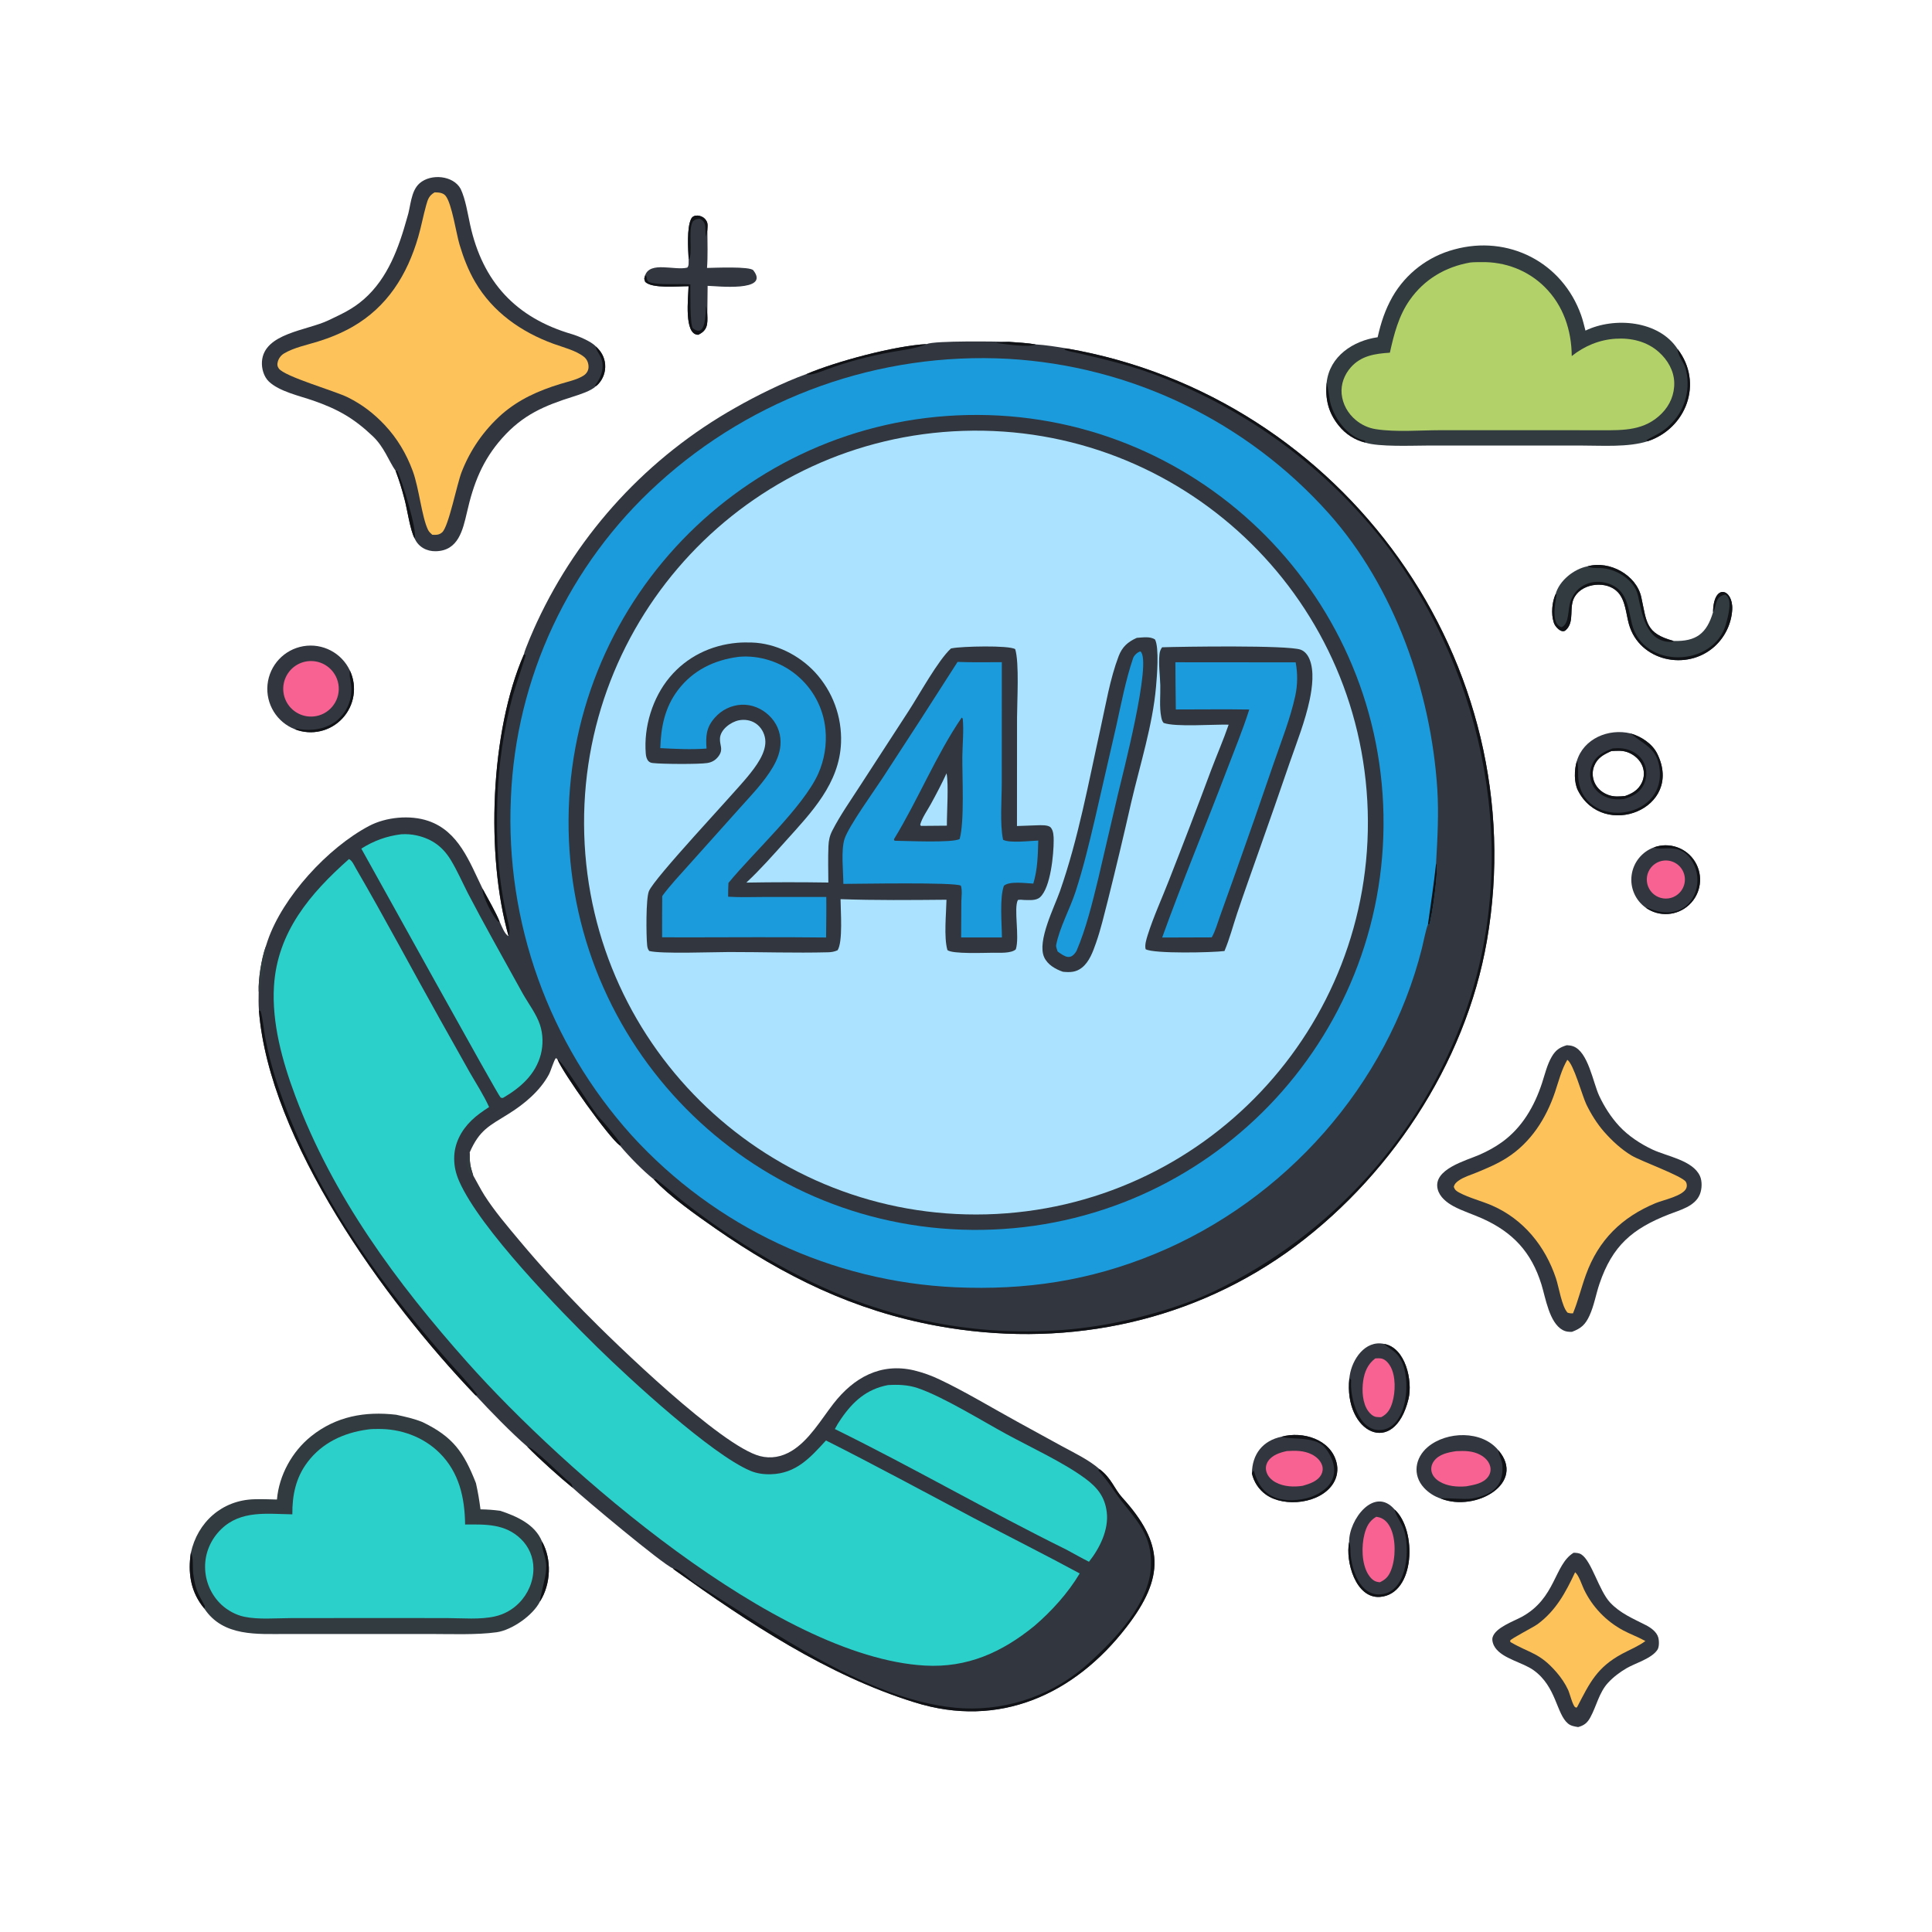 <svg width="60" height="60" viewBox="0 0 60 60" fill="none" xmlns="http://www.w3.org/2000/svg">
<path d="M28.779 10.685C29.035 10.573 30.972 10.607 31.328 10.616C31.585 10.634 31.919 10.652 32.167 10.696C32.464 10.713 32.832 10.772 33.126 10.821C41.739 12.314 47.672 20.588 46.177 29.214C45.511 33.059 43.105 36.666 39.933 38.916C36.761 41.147 32.903 41.87 29.108 41.177C26.521 40.704 24.35 39.635 22.211 38.146C21.628 37.74 20.793 37.153 20.309 36.63C19.977 36.368 19.525 35.906 19.254 35.578C18.903 35.321 17.48 33.32 17.311 32.894L17.265 32.859C17.203 32.92 17.111 33.25 17.044 33.374C16.767 33.882 16.286 34.285 15.8 34.588C15.183 34.972 14.894 35.091 14.587 35.787C14.586 36.1 14.596 36.197 14.695 36.503C14.813 36.708 14.918 36.922 15.044 37.121C15.355 37.61 15.764 38.089 16.135 38.532C16.765 39.285 17.438 40.02 18.125 40.722C19.126 41.746 22.398 44.908 23.601 45.22C23.944 45.309 24.276 45.245 24.578 45.064C25.128 44.734 25.501 44.083 25.886 43.589C26.514 42.783 27.346 42.316 28.382 42.557C28.661 42.625 28.931 42.721 29.189 42.846C29.936 43.197 30.854 43.748 31.604 44.159L32.958 44.901C33.346 45.112 33.824 45.339 34.152 45.631C34.519 45.908 34.602 46.235 34.853 46.511C36.149 47.939 36.18 48.981 34.98 50.535C33.37 52.62 31.031 53.697 28.395 52.865C25.698 52.028 23.24 50.392 20.957 48.761C20.93 48.742 20.922 48.731 20.896 48.707C20.566 48.571 18.123 46.522 17.779 46.2C17.395 45.888 16.709 45.273 16.373 44.923C15.905 44.522 15.204 43.803 14.777 43.338C14.771 43.334 14.765 43.329 14.76 43.325C11.928 40.366 8.359 35.422 8.041 31.379C8.026 31.178 8.03 30.996 8.033 30.796C8.019 30.404 8.12 29.772 8.25 29.405C8.27 29.342 8.29 29.278 8.312 29.215C8.779 27.855 10.176 26.33 11.463 25.65C11.984 25.375 12.732 25.3 13.301 25.494C14.245 25.816 14.577 26.759 14.986 27.598C15.134 27.871 15.409 28.351 15.515 28.62C15.576 28.75 15.674 29.023 15.794 29.071C15.083 26.575 15.223 22.72 16.27 20.325C16.287 20.191 16.601 19.479 16.673 19.328C17.98 16.516 20.136 14.185 22.837 12.663C23.468 12.301 24.355 11.861 25.044 11.617C25.963 11.226 27.78 10.739 28.779 10.685Z" fill="#31363F"/>
<path d="M20.31 36.63C20.326 36.624 20.342 36.618 20.358 36.612C20.549 36.736 21.045 37.178 21.199 37.298C22.797 38.551 24.706 39.712 26.609 40.408C29.327 41.401 32.32 41.642 35.136 40.967C35.98 40.766 36.903 40.485 37.69 40.109C41.352 38.364 44.17 35.233 45.519 31.406C47.223 26.558 46.146 21.031 43.077 16.96C41.219 14.543 38.719 12.697 35.862 11.633C35.098 11.348 34.296 11.155 33.503 10.972C33.35 10.936 33.223 10.921 33.072 10.868L33.056 10.835L33.126 10.821C41.74 12.314 47.672 20.588 46.178 29.214C45.511 33.059 43.105 36.667 39.933 38.916C36.761 41.147 32.903 41.871 29.108 41.177C26.521 40.704 24.35 39.636 22.211 38.146C21.628 37.74 20.794 37.153 20.31 36.63Z" fill="#101215"/>
<path d="M20.896 48.707C21.103 48.703 21.44 49.073 21.623 49.187C23.964 50.638 27.101 52.912 29.925 53.054C31.362 53.117 32.764 52.607 33.825 51.637C34.638 50.901 35.703 49.786 35.744 48.634C35.778 47.694 35.342 47.274 34.81 46.588C34.564 46.27 34.421 46.006 34.123 45.681L34.105 45.66L34.153 45.631C34.52 45.908 34.602 46.235 34.853 46.511C36.15 47.939 36.181 48.981 34.98 50.535C33.371 52.62 31.031 53.697 28.395 52.865C25.698 52.028 23.24 50.392 20.957 48.761C20.93 48.742 20.922 48.731 20.896 48.707Z" fill="#101215"/>
<path d="M8.041 31.379L8.094 31.399C8.163 31.634 8.188 31.965 8.236 32.22C8.324 32.68 8.44 33.134 8.585 33.58C9.651 36.83 11.541 39.521 13.757 42.083C14.101 42.482 14.511 42.901 14.826 43.316L14.777 43.338C14.771 43.334 14.766 43.329 14.76 43.325C11.929 40.366 8.36 35.422 8.041 31.379Z" fill="#101215"/>
<path d="M16.27 20.325L16.324 20.341C16.307 20.447 15.983 21.387 15.925 21.603C15.639 22.669 15.478 23.764 15.445 24.867C15.405 26.115 15.468 27.323 15.757 28.537C15.799 28.715 15.857 28.898 15.795 29.071C15.083 26.575 15.223 22.72 16.27 20.325Z" fill="#101215"/>
<path d="M25.045 11.617C25.964 11.226 27.781 10.739 28.779 10.685C28.496 10.816 28.02 10.873 27.705 10.93C26.998 11.057 26.332 11.23 25.658 11.48C25.52 11.531 25.16 11.682 25.045 11.617Z" fill="#101215"/>
<path d="M17.311 32.894C17.505 32.984 18.354 34.431 18.622 34.715C18.783 34.886 19.141 35.317 19.271 35.511L19.276 35.554L19.253 35.577C18.903 35.321 17.479 33.319 17.311 32.894Z" fill="#101215"/>
<path d="M16.373 44.924C16.561 44.931 17.489 45.885 17.706 46.046C17.762 46.087 17.772 46.14 17.779 46.2C17.395 45.888 16.709 45.273 16.373 44.924Z" fill="#101215"/>
<path d="M8.25 29.405C8.328 29.648 8.095 30.347 8.095 30.73C8.068 30.765 8.068 30.771 8.034 30.796C8.019 30.404 8.121 29.772 8.25 29.405Z" fill="#323B40"/>
<path d="M14.985 27.598C15.133 27.871 15.409 28.352 15.514 28.62L15.482 28.631C15.328 28.513 14.963 27.813 14.985 27.598Z" fill="#101215"/>
<path d="M31.328 10.616C31.584 10.634 31.919 10.652 32.166 10.696C31.979 10.804 31.168 10.683 30.925 10.647C31.055 10.628 31.196 10.623 31.328 10.616Z" fill="#101215"/>
<path d="M14.695 36.503L14.652 36.511C14.453 36.355 14.477 35.995 14.587 35.787C14.585 36.099 14.596 36.197 14.695 36.503Z" fill="#323B40"/>
<path d="M44.345 28.712C44.293 28.818 44.194 29.312 44.158 29.453C43.09 33.703 39.908 37.272 35.877 38.937C33.83 39.783 31.841 40.072 29.678 39.978C25.834 39.806 22.216 38.111 19.623 35.267C17.041 32.404 15.691 28.638 15.866 24.786C16.02 21.049 17.668 17.53 20.438 15.017C23.397 12.322 27.314 10.926 31.311 11.144C35.133 11.363 38.712 13.088 41.265 15.943C43.302 18.224 44.44 21.468 44.636 24.495C44.686 25.271 44.642 26.032 44.599 26.805C44.694 26.953 44.467 28.542 44.383 28.72L44.345 28.712Z" fill="#1B9BDC"/>
<path d="M44.6 26.805C44.694 26.953 44.468 28.541 44.384 28.72L44.346 28.712C44.435 28.058 44.529 27.468 44.6 26.805Z" fill="#101215"/>
<path d="M30.048 12.889C37.048 12.743 42.836 18.308 42.965 25.309C43.093 32.309 37.513 38.083 30.513 38.194C23.537 38.305 17.788 32.749 17.659 25.773C17.531 18.798 23.073 13.035 30.048 12.889Z" fill="#31363F"/>
<path d="M29.911 13.381C36.645 13.16 42.277 18.451 42.476 25.186C42.675 31.92 37.366 37.535 30.631 37.713C23.926 37.889 18.342 32.609 18.144 25.905C17.946 19.202 23.208 13.601 29.911 13.381Z" fill="#AAE2FF"/>
<path d="M22.894 19.963C23.045 19.95 23.199 19.95 23.351 19.954C24.089 19.978 24.813 20.343 25.312 20.879C25.859 21.472 26.149 22.257 26.119 23.064C26.071 24.331 25.201 25.229 24.403 26.116C24.005 26.558 23.613 27.005 23.178 27.41C24.027 27.395 24.876 27.395 25.725 27.408C25.723 27.033 25.712 26.654 25.728 26.279C25.735 26.098 25.767 25.953 25.85 25.792C26.097 25.31 26.423 24.85 26.717 24.393L28.216 22.084C28.553 21.567 29.13 20.509 29.532 20.14C29.546 20.137 29.561 20.134 29.575 20.131C29.858 20.074 31.332 20.033 31.528 20.16C31.658 20.577 31.586 21.788 31.585 22.282L31.583 25.653C31.792 25.644 32.002 25.636 32.211 25.63C32.32 25.627 32.557 25.613 32.632 25.7C32.719 25.8 32.723 25.973 32.723 26.099C32.724 26.52 32.631 27.561 32.301 27.863C32.176 27.977 31.967 27.951 31.811 27.95C31.739 27.942 31.684 27.938 31.612 27.949C31.474 28.205 31.671 29.095 31.547 29.482C31.407 29.614 31.031 29.587 30.844 29.588C30.603 29.588 29.555 29.635 29.422 29.503C29.308 29.102 29.386 28.378 29.394 27.942C28.3 27.952 27.197 27.963 26.104 27.924C26.105 28.279 26.182 29.246 26.012 29.511C25.914 29.556 25.82 29.572 25.712 29.574C24.692 29.6 23.661 29.565 22.64 29.566C22.148 29.566 20.52 29.63 20.162 29.533C20.116 29.475 20.104 29.421 20.097 29.348C20.068 29.049 20.056 27.911 20.152 27.677C20.326 27.256 22.743 24.699 23.219 24.118C23.465 23.817 23.819 23.366 23.764 22.952C23.738 22.759 23.633 22.577 23.47 22.467C23.316 22.363 23.121 22.334 22.941 22.371C22.693 22.423 22.37 22.657 22.359 22.936C22.35 23.147 22.466 23.261 22.329 23.465C22.242 23.595 22.121 23.672 21.967 23.696C21.702 23.738 20.566 23.731 20.274 23.697C20.221 23.691 20.18 23.678 20.141 23.64C20.081 23.579 20.061 23.482 20.055 23.4C19.988 22.573 20.267 21.667 20.797 21.034C21.327 20.399 22.075 20.035 22.894 19.963Z" fill="#31363F"/>
<path d="M29.738 20.556C30.196 20.574 30.655 20.565 31.113 20.564L31.111 24.304C31.111 24.832 31.048 25.576 31.151 26.079C31.346 26.191 31.989 26.113 32.244 26.104C32.232 26.562 32.224 26.999 32.09 27.441C31.856 27.431 31.348 27.355 31.177 27.509C31.039 27.891 31.113 28.684 31.116 29.113L29.849 29.114L29.855 28.003C29.859 27.84 29.889 27.662 29.841 27.505C29.643 27.392 26.655 27.45 26.191 27.45C26.19 27.063 26.113 26.401 26.229 26.05C26.358 25.656 27.143 24.57 27.406 24.167C28.191 22.968 28.968 21.765 29.738 20.556Z" fill="#1B9BDC"/>
<path d="M29.867 22.284L29.899 22.319C29.936 22.7 29.89 23.112 29.886 23.496C29.88 24.117 29.956 25.51 29.803 26.055C29.591 26.184 28.118 26.112 27.78 26.11L27.761 26.066C28.508 24.845 29.072 23.446 29.867 22.284Z" fill="#31363F"/>
<path d="M29.396 24.015C29.466 24.37 29.403 25.225 29.406 25.642L28.601 25.649L28.577 25.612C28.635 25.397 28.803 25.163 28.91 24.967C29.081 24.655 29.248 24.338 29.396 24.015Z" fill="#AAE2FF"/>
<path d="M22.921 20.401C22.932 20.4 22.944 20.398 22.955 20.397C23.582 20.343 24.236 20.554 24.721 20.951C25.242 21.373 25.572 21.986 25.635 22.653C25.68 23.124 25.602 23.599 25.41 24.031C24.942 25.066 23.4 26.471 22.623 27.42C22.613 27.562 22.614 27.705 22.613 27.848C22.989 27.873 23.374 27.856 23.751 27.856L25.661 27.856C25.666 28.276 25.658 28.696 25.655 29.115C24.189 29.098 22.721 29.11 21.255 29.111L20.563 29.108C20.561 28.681 20.562 28.255 20.566 27.828C20.815 27.486 21.12 27.17 21.401 26.852L22.997 25.07C23.348 24.678 23.738 24.275 24.004 23.82C24.145 23.58 24.243 23.323 24.241 23.04C24.24 22.723 24.108 22.43 23.876 22.213C23.645 21.996 23.347 21.873 23.028 21.886C22.709 21.902 22.411 22.047 22.201 22.287C21.929 22.592 21.915 22.863 21.942 23.247C21.468 23.284 20.981 23.258 20.506 23.234C20.526 22.574 20.648 21.964 21.057 21.427C21.519 20.818 22.174 20.5 22.921 20.401Z" fill="#1B9BDC"/>
<path d="M36.09 20.102C36.69 20.082 39.979 20.031 40.389 20.175C40.525 20.223 40.616 20.345 40.669 20.474C40.819 20.838 40.753 21.349 40.675 21.725C40.535 22.392 40.274 23.05 40.05 23.693C39.744 24.585 39.434 25.477 39.118 26.366C38.885 27.03 38.646 27.693 38.422 28.36C38.292 28.749 38.187 29.157 38.027 29.535C37.665 29.583 35.835 29.625 35.579 29.479C35.544 29.35 35.603 29.167 35.642 29.041C35.823 28.467 36.085 27.9 36.303 27.339C36.751 26.198 37.19 25.054 37.617 23.905C37.794 23.438 37.994 22.978 38.157 22.505C37.688 22.492 36.509 22.585 36.137 22.451C36.092 22.398 36.078 22.341 36.064 22.273C36 21.956 36.042 21.606 36.034 21.283C36.026 20.961 35.973 20.629 36.01 20.308C36.02 20.224 36.043 20.171 36.09 20.102Z" fill="#31363F"/>
<path d="M36.503 20.567L40.238 20.57C40.303 20.911 40.299 21.261 40.228 21.601C40.074 22.312 39.79 23.025 39.553 23.713C39.161 24.862 38.762 26.008 38.354 27.151L37.889 28.45C37.811 28.665 37.745 28.914 37.632 29.111L36.092 29.116C36.719 27.375 37.437 25.66 38.095 23.929C38.334 23.302 38.594 22.674 38.797 22.035C38.037 22.022 37.276 22.034 36.516 22.033C36.509 21.545 36.505 21.056 36.503 20.567Z" fill="#1B9BDC"/>
<path d="M35.305 19.809C35.485 19.799 35.713 19.755 35.87 19.86C36.006 20.114 35.928 21.03 35.901 21.333C35.798 22.515 35.403 23.754 35.132 24.914C34.9 25.939 34.656 26.961 34.401 27.98C34.289 28.413 34.187 28.859 34.038 29.282C33.944 29.551 33.83 29.873 33.597 30.054C33.415 30.197 33.23 30.201 33.01 30.179C32.778 30.099 32.532 29.96 32.427 29.726C32.203 29.229 32.741 28.18 32.919 27.673C33.491 26.038 33.805 24.305 34.179 22.615C34.341 21.883 34.473 21.08 34.74 20.379C34.851 20.089 35.026 19.933 35.305 19.809Z" fill="#31363F"/>
<path d="M32.846 29.55C32.827 29.499 32.791 29.401 32.8 29.349C32.901 28.816 33.229 28.223 33.399 27.702C33.649 26.935 33.825 26.192 34.008 25.416L34.663 22.562C34.819 21.86 34.957 21.125 35.188 20.443C35.218 20.354 35.323 20.254 35.416 20.23C35.792 20.513 34.841 24.142 34.715 24.682L34.108 27.283C33.928 28.022 33.73 28.841 33.43 29.537C33.247 29.83 33.083 29.721 32.846 29.55Z" fill="#1B9BDC"/>
<path d="M10.838 26.679C10.938 26.726 10.999 26.876 11.053 26.969C11.95 28.509 12.786 30.091 13.658 31.646L14.583 33.294C14.788 33.651 15.02 34.006 15.189 34.38C14.997 34.506 14.806 34.636 14.641 34.797C14.319 35.111 14.104 35.518 14.105 35.977C14.105 36.23 14.159 36.453 14.26 36.684C14.906 38.157 17.373 40.685 18.554 41.845C19.57 42.842 22.092 45.163 23.299 45.675C23.502 45.761 23.72 45.79 23.939 45.784C24.723 45.762 25.158 45.274 25.651 44.735C27.196 45.512 28.718 46.34 30.247 47.148C31.339 47.724 32.446 48.277 33.531 48.865C33.173 49.469 32.652 50.044 32.12 50.498C31.118 51.315 30.04 51.8 28.725 51.726C24.122 51.469 17.493 45.654 14.526 42.321C12.317 39.84 10.339 37.162 9.168 34.029C8.768 32.96 8.436 31.762 8.509 30.615C8.616 28.941 9.634 27.746 10.838 26.679Z" fill="#2BD0CA"/>
<path d="M27.575 43.015C27.884 42.996 28.191 43.006 28.487 43.104C29.275 43.367 30.49 44.122 31.256 44.538C32.015 44.95 33.035 45.422 33.707 45.919C34.076 46.193 34.313 46.482 34.371 46.958C34.439 47.506 34.151 48.084 33.819 48.502C33.582 48.383 33.351 48.251 33.117 48.125C30.695 46.931 28.351 45.571 25.927 44.38C25.983 44.271 26.049 44.164 26.119 44.064C26.492 43.52 26.915 43.141 27.575 43.015Z" fill="#2BD0CA"/>
<path d="M12.461 25.909C12.628 25.899 12.786 25.91 12.948 25.947C13.426 26.056 13.757 26.304 14.007 26.72C14.203 27.046 14.36 27.405 14.533 27.744C14.785 28.226 15.043 28.704 15.306 29.18L16.237 30.861C16.411 31.168 16.66 31.494 16.77 31.828C16.865 32.117 16.872 32.446 16.797 32.74C16.635 33.368 16.166 33.778 15.627 34.093L15.598 34.1C15.581 34.095 15.562 34.093 15.546 34.084C15.478 34.044 11.682 27.174 11.221 26.355C11.602 26.112 12.013 25.963 12.461 25.909Z" fill="#2BD0CA"/>
<path d="M8.601 46.569C8.665 45.814 9.073 45.075 9.665 44.602C10.439 43.984 11.336 43.824 12.303 43.936C12.59 43.999 12.845 44.053 13.119 44.163C14.068 44.62 14.404 45.098 14.781 46.06C14.848 46.364 14.882 46.567 14.922 46.874C15.161 46.879 15.299 46.889 15.536 46.919C16.044 47.087 16.617 47.339 16.833 47.874C17.142 48.428 17.108 49.194 16.773 49.729C16.558 50.166 15.894 50.625 15.424 50.691C14.797 50.778 13.996 50.745 13.357 50.745L10.766 50.745L8.906 50.745C7.995 50.744 6.932 50.838 6.346 49.957C6.319 49.924 6.293 49.89 6.268 49.856C5.908 49.367 5.84 48.816 5.926 48.231C6.132 47.273 6.895 46.59 7.891 46.561C8.131 46.554 8.361 46.562 8.601 46.569Z" fill="#323B40"/>
<path d="M16.833 47.874C17.142 48.428 17.109 49.194 16.773 49.729C16.758 49.626 16.949 49.015 16.961 48.734L16.963 48.678C16.977 48.354 16.782 48.045 16.833 47.874Z" fill="#101215"/>
<path d="M5.926 48.231C6.018 48.348 5.971 48.677 6.003 48.892C6.081 49.413 6.136 49.454 6.365 49.883L6.346 49.957C6.319 49.924 6.293 49.89 6.268 49.856C5.908 49.367 5.84 48.816 5.926 48.231Z" fill="#101215"/>
<path d="M11.417 44.395C11.518 44.378 11.623 44.379 11.726 44.378C12.435 44.366 13.141 44.618 13.65 45.121C14.26 45.725 14.435 46.515 14.444 47.345C15.078 47.341 15.683 47.317 16.175 47.792C16.426 48.032 16.567 48.365 16.566 48.712C16.567 49.112 16.397 49.504 16.116 49.786C15.912 49.993 15.654 50.136 15.371 50.199C14.909 50.305 14.36 50.252 13.887 50.251L11.588 50.249L9.018 50.252C8.561 50.253 8.035 50.303 7.587 50.21C7.328 50.156 7.07 50.015 6.877 49.836C6.557 49.534 6.374 49.116 6.369 48.676C6.363 48.226 6.546 47.806 6.867 47.492C7.479 46.894 8.297 47.017 9.079 47.029C9.074 46.438 9.185 45.892 9.548 45.411C10.006 44.803 10.676 44.495 11.417 44.395Z" fill="#2BD0CA"/>
<path d="M12.287 14.624C12.067 14.307 11.934 13.886 11.576 13.546C10.99 12.989 10.49 12.707 9.737 12.444C9.297 12.291 8.671 12.158 8.347 11.846C8.192 11.697 8.12 11.441 8.135 11.229C8.195 10.345 9.538 10.267 10.2 9.948C10.626 9.743 10.945 9.606 11.31 9.285C12.05 8.632 12.387 7.685 12.644 6.76C12.759 6.42 12.748 5.94 13.032 5.691C13.384 5.384 14.078 5.447 14.306 5.866C14.458 6.187 14.525 6.636 14.6 6.977C14.987 8.751 16.018 9.868 17.76 10.377C17.945 10.431 18.361 10.6 18.5 10.756C18.67 10.907 18.776 11.093 18.794 11.322C18.81 11.543 18.734 11.76 18.585 11.923C18.549 11.961 18.541 11.965 18.497 11.999C18.368 12.137 17.987 12.258 17.81 12.314C16.898 12.601 16.241 12.881 15.597 13.604C14.985 14.291 14.705 15.014 14.502 15.91C14.373 16.461 14.235 17.103 13.537 17.119C13.254 17.127 12.993 16.987 12.878 16.723C12.736 16.462 12.649 15.823 12.562 15.499C12.47 15.154 12.413 14.961 12.287 14.624Z" fill="#31363F"/>
<path d="M12.287 14.624L12.341 14.622C12.488 14.939 12.966 16.471 12.877 16.723C12.736 16.462 12.649 15.823 12.562 15.499C12.47 15.154 12.412 14.961 12.287 14.624Z" fill="#101215"/>
<path d="M18.499 10.756C18.669 10.907 18.776 11.093 18.793 11.322C18.809 11.543 18.734 11.76 18.584 11.923C18.548 11.961 18.541 11.965 18.497 11.999L18.48 11.971C18.691 11.696 18.808 11.341 18.622 11.026C18.569 10.935 18.515 10.861 18.499 10.756Z" fill="#101215"/>
<path d="M13.498 5.974C13.622 5.976 13.758 5.98 13.842 6.086C14.035 6.33 14.168 7.254 14.274 7.605C14.394 8.005 14.545 8.397 14.757 8.759C15.304 9.693 16.186 10.311 17.189 10.677C17.488 10.786 17.878 10.881 18.13 11.077C18.221 11.148 18.269 11.25 18.277 11.364C18.287 11.492 18.226 11.599 18.119 11.667C17.915 11.796 17.623 11.855 17.392 11.927C16.724 12.132 16.119 12.401 15.587 12.863C15.033 13.353 14.604 13.968 14.337 14.658C14.19 15.03 13.935 16.349 13.733 16.531C13.638 16.617 13.545 16.613 13.425 16.608C13.374 16.563 13.323 16.517 13.293 16.456C13.098 16.054 13.016 15.168 12.819 14.63C12.622 14.095 12.338 13.615 11.947 13.199C11.608 12.839 11.252 12.566 10.81 12.344C10.403 12.139 8.832 11.697 8.656 11.441C8.606 11.369 8.606 11.313 8.628 11.23C8.656 11.127 8.728 11.033 8.819 10.978C9.128 10.793 9.531 10.714 9.873 10.607C10.241 10.493 10.603 10.346 10.938 10.155C12.026 9.535 12.646 8.537 12.989 7.357C13.084 7.031 13.144 6.697 13.236 6.37C13.287 6.186 13.327 6.07 13.498 5.974Z" fill="#FEC25A"/>
<path d="M42.784 10.473C42.888 10.013 43.014 9.626 43.246 9.214C43.664 8.489 44.354 7.962 45.162 7.747C46.837 7.286 48.517 8.139 49.103 9.788C49.157 9.937 49.197 10.113 49.238 10.267C50.136 9.834 51.523 9.952 52.1 10.842C52.907 11.893 52.367 13.305 51.173 13.702C50.567 13.896 49.761 13.837 49.116 13.837L46.697 13.837L44.333 13.837C43.856 13.838 42.819 13.884 42.398 13.745C42.076 13.665 41.788 13.482 41.58 13.222C41.25 12.814 41.153 12.395 41.2 11.882C41.291 11.061 42.027 10.581 42.784 10.473Z" fill="#323B40"/>
<path d="M52.101 10.842C52.907 11.893 52.368 13.305 51.173 13.702L51.128 13.671C51.461 13.477 51.634 13.44 51.931 13.125C52.356 12.681 52.513 12.017 52.342 11.428C52.292 11.255 52.089 11.012 52.101 10.842Z" fill="#101215"/>
<path d="M41.2 11.882L41.207 11.913C41.248 12.079 41.265 12.234 41.293 12.4C41.38 12.93 41.838 13.579 42.393 13.685C42.395 13.705 42.397 13.725 42.398 13.745C42.076 13.665 41.788 13.482 41.58 13.222C41.25 12.814 41.153 12.395 41.2 11.882Z" fill="#101215"/>
<path d="M45.661 8.152C45.773 8.14 45.892 8.141 46.005 8.14C46.741 8.127 47.444 8.391 47.969 8.91C48.551 9.486 48.805 10.254 48.812 11.058C49.202 10.747 49.667 10.552 50.167 10.52C50.658 10.488 51.147 10.601 51.521 10.937C51.789 11.177 51.983 11.509 51.995 11.875C52.006 12.245 51.862 12.585 51.601 12.846C51.075 13.372 50.435 13.363 49.745 13.362L48.621 13.36L44.731 13.36C44.09 13.361 43.36 13.425 42.732 13.329C42.503 13.294 42.287 13.197 42.109 13.048C41.861 12.844 41.697 12.554 41.666 12.232C41.638 11.927 41.751 11.634 41.952 11.407C42.274 11.043 42.708 10.983 43.164 10.953C43.29 10.381 43.439 9.802 43.781 9.317C44.234 8.673 44.89 8.286 45.661 8.152Z" fill="#B2D269"/>
<path d="M48.659 32.46C48.724 32.463 48.796 32.471 48.858 32.494C49.323 32.665 49.472 33.616 49.662 34.026C49.821 34.368 50.032 34.698 50.289 34.975C50.572 35.28 50.944 35.523 51.318 35.7C51.77 35.913 52.572 36.033 52.794 36.523C52.867 36.685 52.857 36.927 52.791 37.09C52.64 37.465 52.178 37.577 51.838 37.71C50.692 38.157 50.075 38.686 49.673 39.87C49.563 40.193 49.506 40.546 49.364 40.856C49.236 41.136 49.104 41.255 48.82 41.361C48.713 41.364 48.626 41.358 48.531 41.306C48.112 41.075 48.001 40.31 47.871 39.891C47.559 38.886 46.983 38.267 46.028 37.839C45.735 37.708 45.422 37.612 45.14 37.461C44.932 37.349 44.712 37.175 44.65 36.937C44.487 36.31 45.539 36.042 45.949 35.861C46.193 35.754 46.432 35.624 46.648 35.468C47.273 35.016 47.655 34.352 47.891 33.629C47.978 33.363 48.046 33.068 48.187 32.824C48.307 32.616 48.431 32.527 48.659 32.46Z" fill="#31363F"/>
<path d="M48.674 32.913C48.871 33.04 49.137 34.031 49.265 34.297C49.408 34.593 49.597 34.897 49.814 35.145C50.056 35.422 50.354 35.698 50.671 35.887C50.971 36.065 52.24 36.52 52.355 36.702C52.39 36.757 52.395 36.838 52.371 36.898C52.273 37.143 51.65 37.266 51.412 37.366C50.36 37.806 49.643 38.511 49.252 39.59C49.108 39.986 49.011 40.397 48.851 40.787C48.786 40.791 48.744 40.786 48.682 40.766C48.505 40.584 48.41 39.964 48.322 39.701C47.991 38.706 47.318 37.87 46.346 37.443C46.01 37.295 45.636 37.208 45.313 37.035C45.228 36.989 45.18 36.953 45.149 36.86C45.169 36.77 45.224 36.718 45.298 36.666C45.454 36.554 45.671 36.49 45.849 36.417C46.174 36.284 46.499 36.147 46.796 35.958C47.541 35.483 48.016 34.736 48.294 33.911C48.406 33.577 48.494 33.218 48.674 32.913Z" fill="#FEC25A"/>
<path d="M48.87 48.222C48.956 48.225 49.037 48.227 49.111 48.275C49.432 48.483 49.656 49.398 50.005 49.77C50.319 50.104 50.711 50.264 51.108 50.467C51.266 50.547 51.449 50.675 51.499 50.854C51.527 50.954 51.532 51.144 51.475 51.232C51.299 51.506 50.797 51.645 50.522 51.804C50.31 51.927 50.101 52.083 49.936 52.264C49.659 52.567 49.581 52.986 49.388 53.337C49.296 53.506 49.195 53.586 49.01 53.636C48.895 53.616 48.785 53.602 48.693 53.524C48.333 53.222 48.334 52.38 47.631 51.873C47.285 51.623 46.678 51.519 46.434 51.17C46.376 51.088 46.325 50.949 46.354 50.847C46.443 50.547 46.996 50.355 47.254 50.216C48.324 49.638 48.261 48.593 48.87 48.222Z" fill="#31363F"/>
<path d="M48.917 48.827C49.035 48.926 49.124 49.217 49.192 49.361C49.453 49.904 49.88 50.35 50.412 50.634C50.625 50.748 50.853 50.83 51.066 50.946L51.099 50.964C50.885 51.125 50.615 51.232 50.379 51.359C49.597 51.781 49.375 52.25 48.98 53.014L48.957 53.032C48.943 53.027 48.926 53.025 48.914 53.015C48.836 52.949 48.75 52.592 48.7 52.483C48.608 52.284 48.482 52.099 48.339 51.934C47.807 51.32 47.526 51.355 46.909 50.996C46.906 50.981 46.894 50.965 46.9 50.95C46.928 50.886 47.62 50.538 47.755 50.437C48.325 50.013 48.622 49.455 48.917 48.827Z" fill="#FEC25A"/>
<path d="M9.164 22.65C8.598 22.433 8.248 21.864 8.308 21.261C8.369 20.658 8.824 20.17 9.421 20.068C10.019 19.966 10.61 20.276 10.867 20.825C11.099 21.322 11.006 21.911 10.632 22.312C10.257 22.714 9.676 22.848 9.164 22.65Z" fill="#31363F"/>
<path d="M9.164 22.65L9.209 22.627C9.628 22.714 10.094 22.66 10.44 22.393C10.778 22.126 10.954 21.704 10.904 21.277C10.888 21.125 10.838 20.973 10.867 20.825C11.1 21.322 11.007 21.911 10.632 22.312C10.258 22.714 9.677 22.848 9.164 22.65Z" fill="#101215"/>
<path d="M9.622 20.53C10.089 20.51 10.486 20.866 10.519 21.331C10.551 21.797 10.207 22.205 9.743 22.25C9.43 22.281 9.126 22.139 8.948 21.881C8.77 21.622 8.747 21.287 8.887 21.007C9.027 20.726 9.308 20.543 9.622 20.53Z" fill="#F86292"/>
<path d="M48.969 23.638C49.176 22.938 49.955 22.614 50.634 22.776C50.968 22.87 51.314 23.096 51.468 23.409C52.307 25.116 49.789 26.093 49.006 24.551C48.879 24.302 48.888 23.904 48.969 23.638ZM50.465 24.721C50.692 24.644 50.875 24.537 50.985 24.314C51.064 24.153 51.073 23.967 51.01 23.799C50.936 23.604 50.772 23.456 50.583 23.375C50.401 23.298 50.233 23.314 50.042 23.324C49.804 23.432 49.612 23.529 49.508 23.787C49.442 23.951 49.448 24.141 49.519 24.302C49.602 24.494 49.768 24.627 49.963 24.694C50.131 24.752 50.293 24.736 50.465 24.721Z" fill="#31363F"/>
<path d="M50.634 22.776C50.968 22.87 51.314 23.096 51.468 23.409C52.307 25.116 49.789 26.093 49.006 24.551C48.879 24.302 48.888 23.904 48.969 23.637C49.023 23.72 49.005 23.992 49.011 24.115C49.093 25.772 51.724 25.521 51.541 23.885C51.469 23.243 51.082 23.14 50.658 22.796L50.634 22.776Z" fill="#101215"/>
<path d="M50.078 23.245C50.298 23.221 50.498 23.237 50.699 23.338C50.885 23.431 51.033 23.592 51.095 23.792C51.155 23.991 51.134 24.205 51.037 24.389C50.903 24.636 50.687 24.741 50.429 24.815C50.25 24.829 50.104 24.833 49.931 24.773C49.719 24.698 49.535 24.554 49.444 24.345C49.364 24.158 49.363 23.947 49.44 23.759C49.562 23.462 49.799 23.353 50.078 23.245ZM50.466 24.722C50.692 24.644 50.876 24.537 50.986 24.314C51.065 24.153 51.074 23.967 51.011 23.799C50.937 23.604 50.773 23.456 50.583 23.376C50.402 23.298 50.234 23.315 50.043 23.325C49.805 23.432 49.613 23.529 49.509 23.787C49.443 23.951 49.449 24.141 49.519 24.302C49.603 24.494 49.769 24.627 49.964 24.694C50.131 24.752 50.294 24.737 50.466 24.722Z" fill="#101215"/>
<path d="M49.304 17.587C49.987 17.398 50.822 17.859 50.972 18.549C51.142 19.327 51.102 19.67 51.977 19.905C52.674 19.927 53.005 19.676 53.2 19.011C53.213 18.096 53.827 18.283 53.796 18.929C53.77 19.37 53.572 19.784 53.244 20.08C52.384 20.852 50.916 20.535 50.589 19.389C50.497 19.066 50.485 18.656 50.25 18.397C49.914 18.028 49.169 18.098 48.909 18.524C48.702 18.852 48.922 19.303 48.626 19.57C48.492 19.692 48.274 19.445 48.25 19.32C48.168 19.064 48.2 18.693 48.309 18.455C48.425 18.03 48.88 17.668 49.304 17.587Z" fill="#323B40"/>
<path d="M48.309 18.455L48.34 18.465L48.335 18.498C48.295 18.76 48.166 19.397 48.498 19.477C48.745 19.372 48.685 18.921 48.774 18.674C48.942 18.176 49.454 17.962 49.942 18.12C50.534 18.311 50.553 18.848 50.681 19.373C51.026 20.789 53.236 20.732 53.605 19.369C53.662 19.158 53.826 18.585 53.579 18.465C53.245 18.522 53.313 18.844 53.2 19.011C53.213 18.096 53.827 18.283 53.796 18.929C53.77 19.37 53.572 19.784 53.244 20.08C52.384 20.852 50.916 20.535 50.589 19.389C50.497 19.066 50.485 18.656 50.25 18.397C49.914 18.028 49.169 18.098 48.909 18.524C48.702 18.852 48.922 19.303 48.626 19.57C48.492 19.692 48.274 19.445 48.25 19.32C48.168 19.064 48.2 18.693 48.309 18.455Z" fill="#101215"/>
<path d="M49.305 17.587C49.988 17.398 50.822 17.859 50.972 18.549C51.142 19.327 51.102 19.67 51.977 19.905L51.921 19.936C51.117 19.956 50.992 19.05 50.87 18.499C50.759 17.995 50.156 17.639 49.671 17.641C49.561 17.642 49.405 17.645 49.305 17.587Z" fill="#101215"/>
<path d="M44.748 46.541C44.548 46.475 44.367 46.36 44.224 46.206C43.858 45.808 43.944 45.273 44.342 44.937C44.93 44.443 46.021 44.418 46.528 45.034C47.412 46.052 45.835 46.971 44.748 46.541Z" fill="#31363F"/>
<path d="M46.529 45.034C47.413 46.051 45.836 46.97 44.749 46.54C44.823 46.501 45.484 46.58 45.718 46.538C46.303 46.433 46.693 46.185 46.66 45.524C46.652 45.353 46.553 45.207 46.529 45.034Z" fill="#101215"/>
<path d="M45.221 45.067C45.481 45.053 45.744 45.055 45.978 45.185C46.117 45.261 46.24 45.382 46.279 45.539C46.307 45.646 46.286 45.76 46.223 45.851C46.071 46.073 45.78 46.113 45.536 46.159C45.257 46.183 44.953 46.16 44.708 46.013C44.59 45.943 44.489 45.838 44.458 45.701C44.433 45.587 44.462 45.472 44.53 45.378C44.688 45.16 44.971 45.105 45.221 45.067Z" fill="#F86292"/>
<path d="M41.898 47.888C41.889 47.191 42.682 46.145 43.312 46.881C44.007 47.512 43.958 49.506 42.859 49.593C42.098 49.652 41.779 48.484 41.898 47.888Z" fill="#31363F"/>
<path d="M43.312 46.881C44.007 47.512 43.958 49.506 42.859 49.593C42.098 49.652 41.779 48.484 41.898 47.888C41.956 48.032 41.931 48.175 41.95 48.333C42.013 48.872 42.306 49.65 42.989 49.496C43.719 49.331 43.795 48.058 43.591 47.483C43.534 47.32 43.321 47.018 43.312 46.881Z" fill="#101215"/>
<path d="M42.74 47.105C42.776 47.111 42.815 47.117 42.849 47.128C43.011 47.181 43.112 47.304 43.184 47.453C43.354 47.808 43.345 48.383 43.207 48.748C43.132 48.947 43.043 49.049 42.852 49.139C42.808 49.133 42.803 49.134 42.758 49.123C42.641 49.096 42.544 48.983 42.485 48.884C42.286 48.551 42.279 48.02 42.373 47.65C42.434 47.412 42.525 47.231 42.74 47.105Z" fill="#F86292"/>
<path d="M39.805 44.617C40.455 44.44 41.322 44.696 41.505 45.414C41.564 45.636 41.528 45.873 41.405 46.068C41.014 46.695 39.895 46.827 39.316 46.417C39.094 46.259 38.939 46.024 38.879 45.758C38.886 45.162 39.214 44.738 39.805 44.617Z" fill="#31363F"/>
<path d="M39.805 44.617C40.455 44.44 41.322 44.696 41.505 45.414C41.564 45.636 41.528 45.873 41.405 46.068C41.014 46.695 39.895 46.827 39.316 46.417C39.094 46.259 38.939 46.024 38.879 45.758C38.911 45.692 38.89 45.721 38.939 45.671C39.111 46.277 39.441 46.586 40.111 46.591C40.533 46.577 40.913 46.474 41.221 46.176C41.584 45.803 41.434 45.293 41.132 44.941C40.825 44.584 39.993 44.721 39.805 44.617Z" fill="#101215"/>
<path d="M39.963 45.064C40.229 45.047 40.49 45.044 40.735 45.166C40.88 45.238 41.011 45.355 41.061 45.513C41.09 45.606 41.08 45.707 41.034 45.794C40.922 46.003 40.673 46.08 40.461 46.142C40.184 46.187 39.871 46.172 39.619 46.037C39.481 45.963 39.364 45.846 39.325 45.691C39.298 45.582 39.319 45.474 39.38 45.38C39.506 45.188 39.752 45.109 39.963 45.064Z" fill="#F86292"/>
<path d="M41.905 42.803C41.908 42.777 41.912 42.75 41.916 42.723C41.992 42.217 42.392 41.616 42.977 41.735C43.655 41.847 43.876 42.891 43.743 43.442C43.299 45.28 41.723 44.498 41.905 42.803Z" fill="#31363F"/>
<path d="M42.977 41.735C43.655 41.847 43.876 42.891 43.743 43.442C43.299 45.279 41.723 44.498 41.905 42.803C41.917 42.811 41.962 42.853 41.961 42.863C41.919 43.41 42.193 44.483 42.905 44.407C43.719 44.319 43.836 42.817 43.504 42.228C43.358 41.968 43.216 41.929 43.009 41.761L42.977 41.735Z" fill="#101215"/>
<path d="M42.711 42.186C42.777 42.182 42.855 42.178 42.92 42.195C43.033 42.226 43.126 42.338 43.181 42.435C43.351 42.739 43.339 43.228 43.24 43.557C43.177 43.764 43.091 43.911 42.895 44.011C42.845 44.011 42.793 44.012 42.743 44.005C42.641 43.99 42.553 43.907 42.494 43.827C42.312 43.581 42.291 43.184 42.334 42.889C42.376 42.602 42.478 42.363 42.711 42.186Z" fill="#F86292"/>
<path d="M21.387 8.052C21.37 7.74 21.324 7.077 21.465 6.795C21.542 6.639 21.789 6.682 21.893 6.798C21.998 6.916 21.974 6.994 21.968 7.143C21.97 7.5 21.985 7.971 21.957 8.321C22.177 8.318 23.294 8.265 23.396 8.396C23.929 9.081 22.239 8.881 21.976 8.877L21.966 9.771C21.978 10.055 21.979 10.261 21.683 10.397C21.232 10.393 21.377 9.243 21.384 8.889C21.067 8.886 20.237 8.971 20.035 8.749C19.998 8.623 20.002 8.686 20.035 8.551C20.19 8.105 20.954 8.409 21.343 8.311C21.4 8.253 21.383 8.155 21.387 8.052Z" fill="#31363F"/>
<path d="M21.384 8.888C21.067 8.886 20.237 8.971 20.035 8.749C19.998 8.623 20.002 8.686 20.035 8.551L20.075 8.584C20.1 8.699 20.079 8.681 20.148 8.758C20.475 8.869 21.061 8.8 21.44 8.833C21.443 9.09 21.422 10.041 21.515 10.192C21.932 10.523 21.904 9.731 21.927 9.505C21.955 9.612 21.957 9.659 21.966 9.771C21.978 10.055 21.979 10.261 21.683 10.397C21.232 10.393 21.377 9.242 21.384 8.888Z" fill="#101215"/>
<path d="M21.387 8.052C21.37 7.74 21.324 7.077 21.465 6.795C21.542 6.639 21.789 6.682 21.893 6.798C21.998 6.916 21.974 6.994 21.968 7.143L21.931 7.341C21.866 7.206 21.993 6.895 21.727 6.794C21.608 6.807 21.61 6.801 21.518 6.874C21.356 7.126 21.532 7.94 21.387 8.052Z" fill="#101215"/>
<path d="M51.364 26.316C51.841 26.142 52.375 26.328 52.64 26.761C52.906 27.194 52.83 27.754 52.458 28.1C52.087 28.447 51.523 28.484 51.11 28.189C50.787 27.959 50.618 27.569 50.672 27.176C50.725 26.783 50.992 26.452 51.364 26.316Z" fill="#31363F"/>
<path d="M51.363 26.316C51.84 26.142 52.374 26.328 52.64 26.761C52.905 27.194 52.829 27.754 52.458 28.1C52.087 28.447 51.523 28.484 51.109 28.189C51.181 28.192 51.179 28.195 51.246 28.223C51.818 28.463 52.445 28.326 52.66 27.682C52.756 27.388 52.727 27.067 52.579 26.795C52.204 26.105 51.616 26.455 51.363 26.316Z" fill="#101215"/>
<path d="M51.69 26.724C52.01 26.701 52.29 26.935 52.323 27.253C52.356 27.571 52.13 27.858 51.813 27.901C51.6 27.93 51.387 27.84 51.259 27.667C51.131 27.494 51.106 27.264 51.196 27.068C51.286 26.872 51.475 26.74 51.69 26.724Z" fill="#F86292"/>
</svg>
